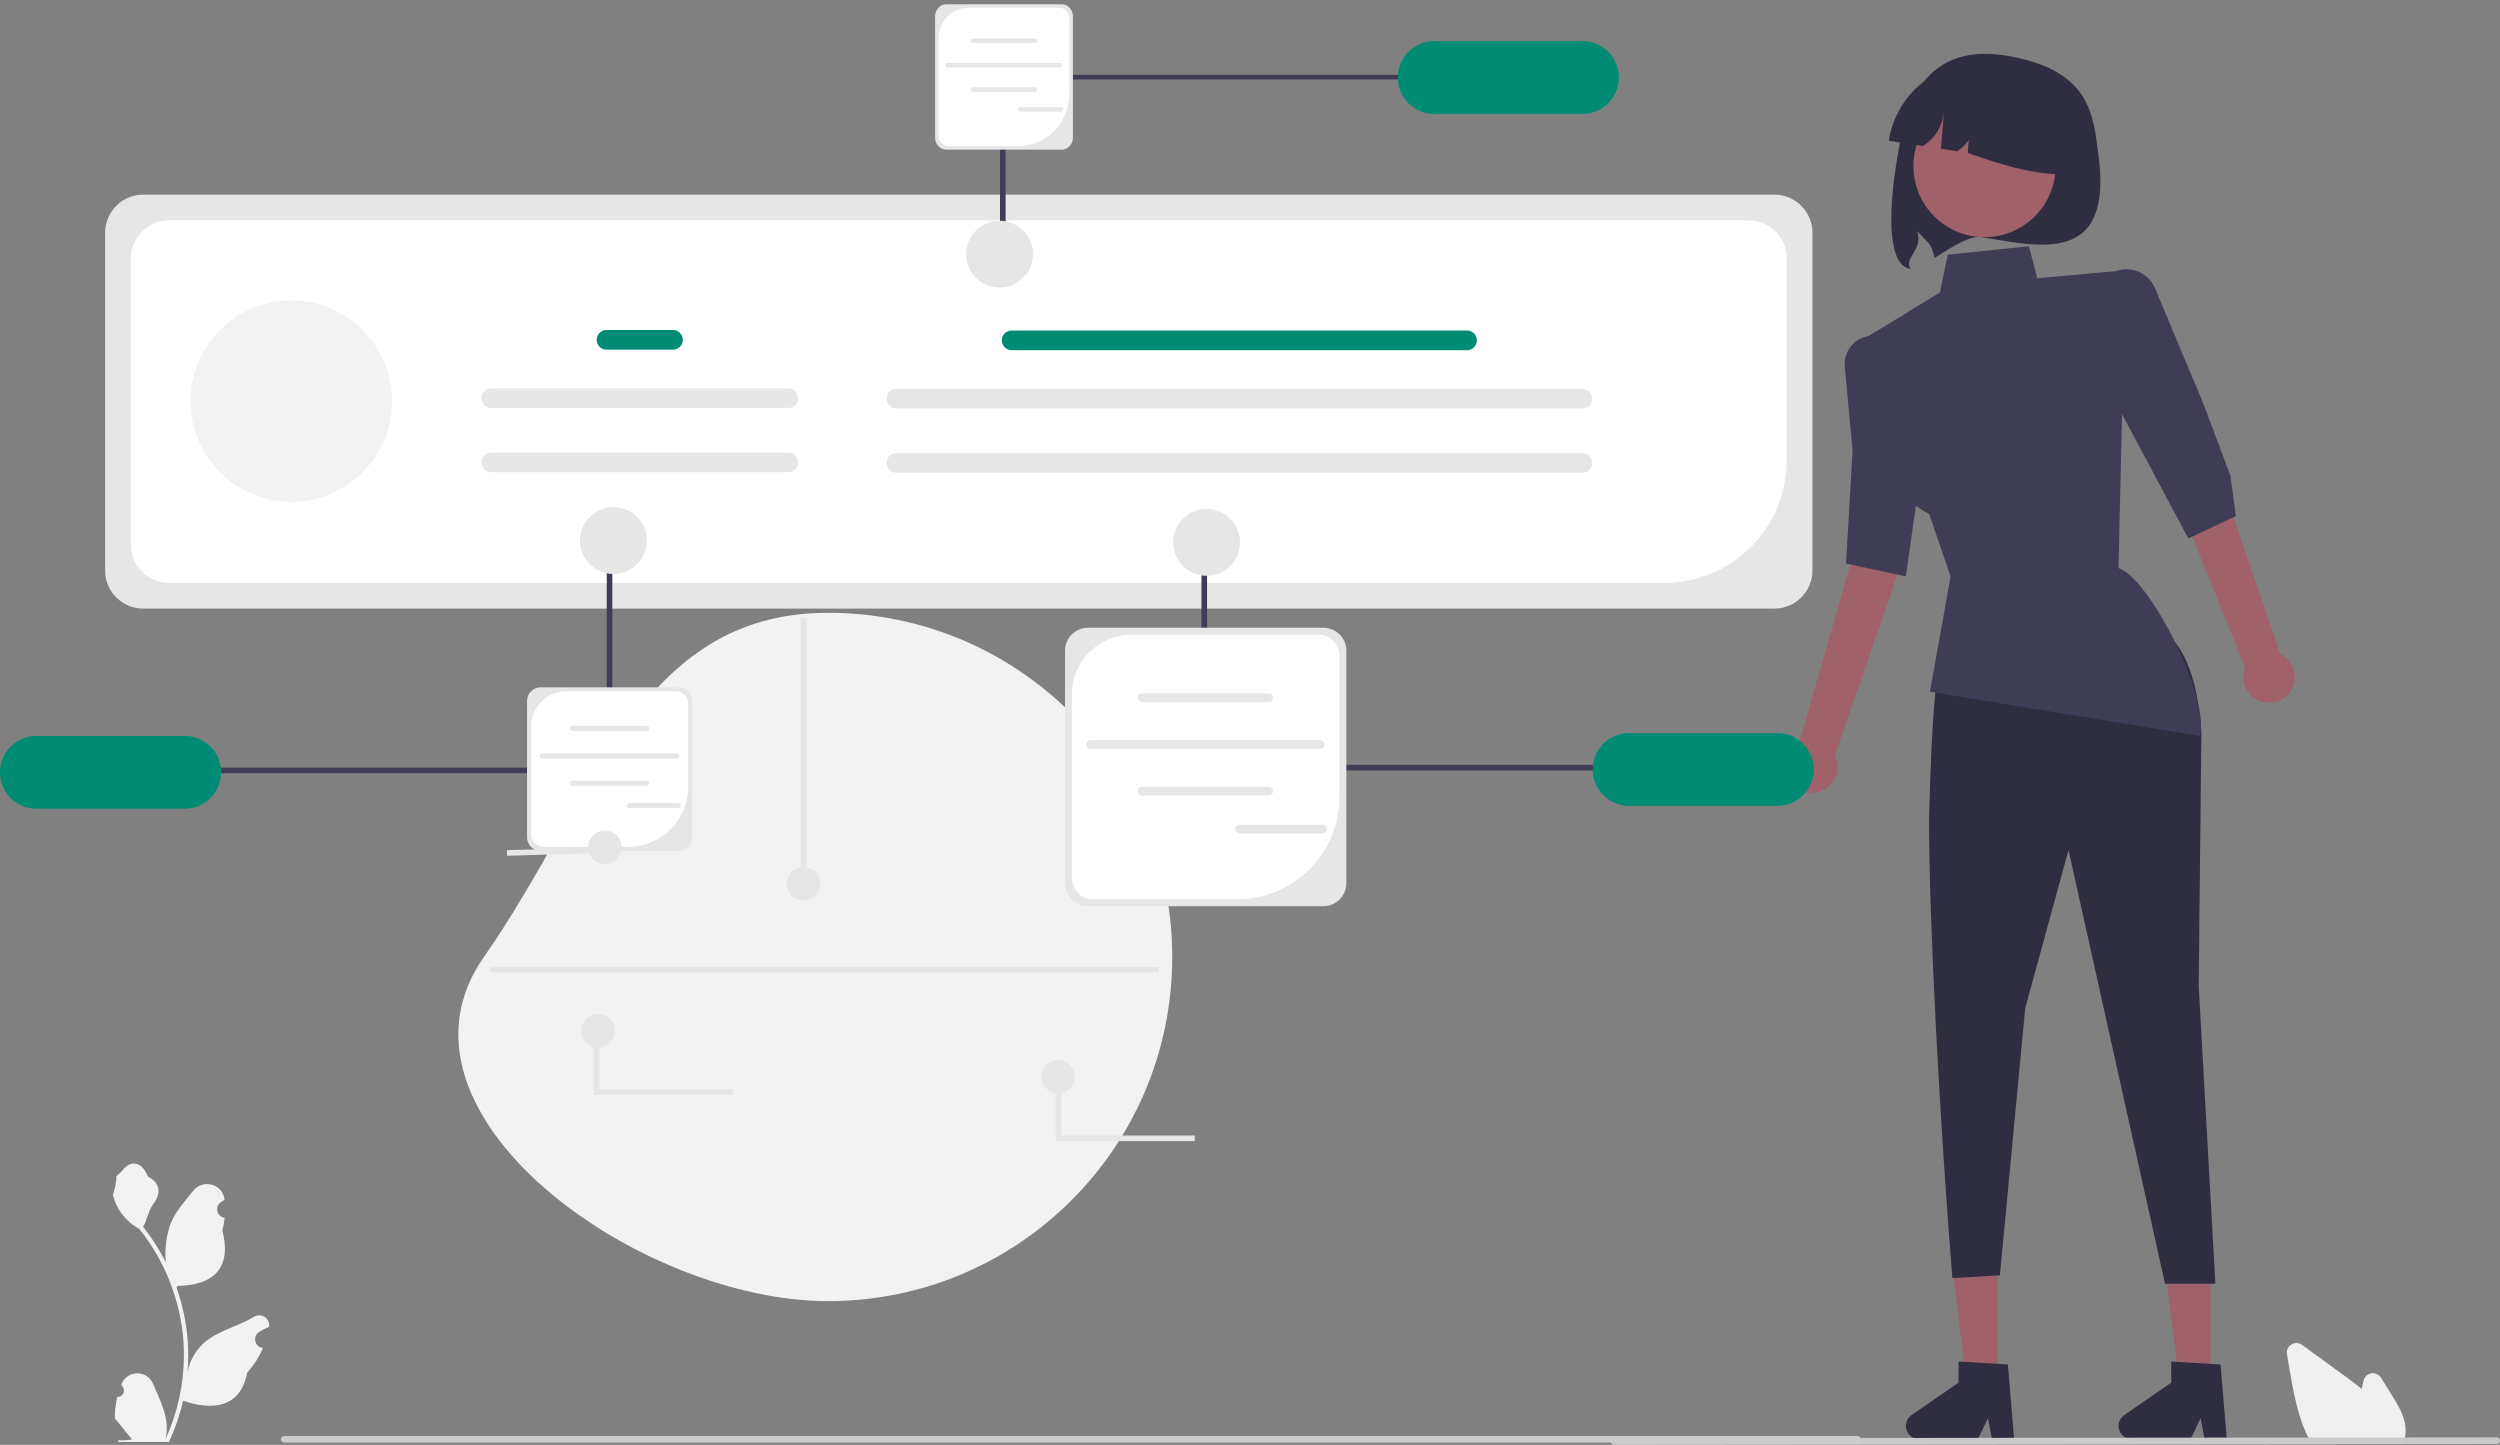<?xml version="1.0"?>
<svg width="893.458" height="516.372" xmlns="http://www.w3.org/2000/svg" xmlns:svg="http://www.w3.org/2000/svg" data-name="Layer 1">
 <rect width="100%" height="100%" fill="#808080" stroke="none"/>
 <g class="layer">
  <title>Layer 1</title>
  <path d="m902.8,246.37c5.76,40.74 -21.78,33.07 -41.86,29.92c-4.79,-0.75 -13.56,5.68 -16.58,7.4c-1.7,-6.03 -1.8,-4.52 -6.28,-9.57c2.42,6.64 -5.01,9.6 -2.31,13.48c-6.72,-0.48 -9.7,-14.79 -3.66,-46c2.65,-13.74 9.58,-34.79 37.92,-30.14c30.7,5.05 30.97,22.15 32.77,34.91z" fill="#2f2e41" id="svg_1" transform="translate(-152.929 -191.556)"/>
  <circle cx="709.23" cy="59.37" fill="#a0616a" id="svg_2" r="25.4"/>
  <path d="m827.97,241.87l0,0l12.17,1.86c5.37,-3.36 7.41,-8.35 7.67,-14.21l-1.23,15.19l5.82,0.89c3.79,-2.53 5.49,-5.28 4.47,-8.29l-0.72,8.86c15.51,5.59 30.53,9.71 43.22,6.61l0,0a32.94,32.94 0 0 0 -27.59,-37.54l-6.26,-0.96a32.94,32.94 0 0 0 -37.55,27.59z" fill="#2f2e41" id="svg_3" transform="translate(-152.929 -191.556)"/>
  <path d="m634.12,217.5l-582.93,0a13.62,13.62 0 0 1 -13.61,-13.61l0,-120.72a13.62,13.62 0 0 1 13.61,-13.61l582.93,0a13.62,13.62 0 0 1 13.61,13.61l0,120.72a13.62,13.62 0 0 1 -13.61,13.61z" fill="#e6e6e6" id="svg_4"/>
  <path d="m594.78,208.32l-534.41,0a13.62,13.62 0 0 1 -13.61,-13.61l0,-102.36a13.62,13.62 0 0 1 13.61,-13.61l564.57,0a13.62,13.62 0 0 1 13.61,13.61l0,72.19a43.82,43.82 0 0 1 -43.77,43.78z" fill="#fff" id="svg_5"/>
  <path d="m524.3,125.15l-162.75,0a3.51,3.51 0 1 1 0,-7.02l162.75,0a3.51,3.51 0 0 1 0,7.02z" fill="#008b74" id="svg_6"/>
  <path d="m565.49,145.98l-245.14,0a3.51,3.51 0 1 1 0,-7.02l245.14,0a3.51,3.51 0 0 1 0,7.02z" fill="#e6e6e6" id="svg_7"/>
  <path d="m565.49,168.94l-245.14,0a3.51,3.51 0 1 1 0,-7.02l245.14,0a3.51,3.51 0 0 1 0,7.02z" fill="#e6e6e6" id="svg_8"/>
  <polygon fill="#3f3d56" id="svg_9" points="359.383,89.694 357.383,89.694 357.383,26.769 502.04,26.769 502.04,28.402 359.383,28.402 359.383,89.694 " transform="matrix(1 0 0 1 0 0)"/>
  <path d="m565.56,14.71l-53,0a13,13 0 0 0 0,26l53,0a13,13 0 0 0 0,-26z" fill="#008b74" id="svg_10"/>
  <circle cx="357.22" cy="90.83" fill="#e6e6e6" id="svg_11" r="11.95"/>
  <polygon fill="#a0616a" id="svg_12" points="789.981 495.189 778.943 495.189 773.69 452.616 789.981 452.616 789.981 495.189"/>
  <path d="m948.74,705.87l-7.92,0l-1.41,-7.47l-3.62,7.47l-21,0a4.72,4.72 0 0 1 -2.68,-8.6l16.77,-11.58l0,-7.56l17.63,1.06l2.23,26.68z" fill="#2f2e41" id="svg_13" transform="translate(-152.929 -191.556)"/>
  <polygon fill="#a0616a" id="svg_14" points="713.981 495.189 702.943 495.189 697.69 452.616 713.981 452.616 713.981 495.189"/>
  <path d="m872.74,705.87l-7.92,0l-1.41,-7.47l-3.62,7.47l-21,0a4.72,4.72 0 0 1 -2.68,-8.6l16.77,-11.58l0,-7.56l17.63,1.06l2.23,26.68z" fill="#2f2e41" id="svg_15" transform="translate(-152.929 -191.556)"/>
  <path d="m818.47,247.29a9.16,9.16 0 0 0 -3.55,-13.58l-26.91,-78.75l-16.03,8.41l30.39,75.26a9.21,9.21 0 0 0 16.1,8.66z" fill="#a0616a" id="svg_16"/>
  <path d="m803.1,474.51a9.16,9.16 0 0 0 5.56,-12.89l27.23,-78.65l-17.82,-3.22l-22.33,78.03a9.21,9.21 0 0 0 7.36,16.73z" fill="#a0616a" id="svg_17" transform="translate(-152.929 -191.556)"/>
  <path d="m693.78,235.34s2.14,-7.69 68,-12l0,0s21.91,-6.79 24.96,38.44l-0.96,90.56s5.96,106.44 5.96,106.44l-18,0l-34.49,-155c-5.16,18.85 -10.31,37.71 -15.47,56.56l-1.57,16.52l-7.47,78.92l-17,1c-4.42,-54.69 -8.39,-127.79 -8.32,-164.43c1,-37.12 2.22,-49.32 4.36,-57.01z" fill="#2f2e41" id="svg_18"/>
  <path d="m725.11,88l-29,3l-2.81,13.52l-27.53,16.81l9.53,25.75s-7.74,26.08 14.13,36.54l7.68,22.38l-7.38,41.22l96.38,15.78c3.99,-13.03 -17.55,-56.05 -29,-60l1.49,-64.28l2.47,-42.28l-33,3l-2.96,-11.44z" fill="#3f3d56" id="svg_19"/>
  <path d="m753.52,98.34a11.04,11.04 0 0 1 16.65,4.68l17.25,41.18l9.69,25.8l1.96,14.44l-17,8l-27.96,-52.44l-4.52,-29l3.93,-12.66z" fill="#3f3d56" id="svg_20"/>
  <path d="m676.02,122.46l0,0a10.13,10.13 0 0 0 -16.72,8.59c1.35,14.55 2.78,30.03 2.78,30.03l-2.34,40.33l21.37,4.59l3.3,-23.17l5.67,-39.75l-12.24,-18.54a10.13,10.13 0 0 0 -1.82,-2.08z" fill="#3f3d56" id="svg_21"/>
  <polygon fill="#3f3d56" id="svg_22" points="431.383 198.306 429.383 198.306 429.383 275.349 574.04 275.349 574.04 273.349 431.383 273.349 431.383 198.306"/>
  <path d="m801.14,466.56a13.01,13.01 0 0 0 -13,-13l-53,0a13,13 0 0 0 0,26l53,0a13.01,13.01 0 0 0 13,-13z" fill="#008b74" id="svg_23" transform="translate(-152.929 -191.556)"/>
  <circle cx="431.22" cy="193.83" fill="#e6e6e6" id="svg_24" r="11.95"/>
  <polygon fill="#3f3d56" id="svg_25" points="216.83 199.306 218.83 199.306 218.83 276.349 74.173 276.349 74.173 274.349 216.83 274.349 216.83 199.306"/>
  <path d="m165.93,480.56l53,0a13,13 0 1 0 0,-26l-53,0a13,13 0 0 0 0,26z" fill="#008b74" id="svg_26" transform="translate(-152.929 -191.556)"/>
  <circle cx="219.22" cy="193.17" fill="#e6e6e6" id="svg_27" r="11.95"/>
  <path d="m1011.89,706.9l-33.18,0l-0.15,-0.26c-0.42,-0.76 -0.83,-1.58 -1.21,-2.42c-3.42,-7.32 -4.87,-15.69 -6.14,-23.07l-0.96,-5.57a3.44,3.44 0 0 1 5.41,-3.36q7.56,5.5 15.14,11c1.91,1.39 4.09,3 6.18,4.74c0.2,-0.98 0.41,-1.96 0.62,-2.93a3.44,3.44 0 0 1 6.28,-1.09l3.89,6.24c2.83,4.56 5.33,9.04 4.82,13.89a0.76,0.76 0 0 1 -0.01,0.17a10.95,10.95 0 0 1 -0.57,2.33l-0.12,0.33z" fill="#f0f0f0" id="svg_28" transform="translate(-152.929 -191.556)"/>
  <path d="m1045.2,707.62l-315.36,0.31a1.19,1.19 0 0 1 0,-2.38l315.36,-0.31a1.19,1.19 0 0 1 0,2.38z" fill="#cacaca" id="svg_29" transform="translate(-152.929 -191.556)"/>
  <circle cx="104.11" cy="143.35" fill="#f2f2f2" id="svg_30" r="36"/>
  <path d="m393.44,316.52l-23.76,0a3.51,3.51 0 1 1 0,-7.02l23.76,0a3.51,3.51 0 0 1 0,7.02z" fill="#008b74" id="svg_31" transform="translate(-152.929 -191.556)"/>
  <path d="m434.63,337.35l-106.14,0a3.51,3.51 0 1 1 0,-7.02l106.14,0a3.51,3.51 0 0 1 0,7.02z" fill="#e6e6e6" id="svg_32" transform="translate(-152.929 -191.556)"/>
  <path d="m434.63,360.31l-106.14,0a3.51,3.51 0 1 1 0,-7.02l106.14,0a3.51,3.51 0 0 1 0,7.02z" fill="#e6e6e6" id="svg_33" transform="translate(-152.929 -191.556)"/>
  <path d="m295.94,219c67.93,0 123,55.07 123,123s-55.07,123 -123,123s-161.95,-67.35 -123,-123s55.06,-123 123,-123z" fill="#f2f2f2" id="svg_125" transform="matrix(1 0 0 1 0 0)"/>
  <g id="svg_122">
   <path d="m41.92,499.24c2.07,0.13 3.21,-2.44 1.65,-3.94l-0.16,-0.61c0.02,-0.05 0.04,-0.1 0.06,-0.15c2.09,-4.98 9.17,-4.95 11.24,0.04c1.84,4.43 4.18,8.86 4.76,13.55c0.26,2.06 0.14,4.17 -0.32,6.2c4.31,-9.41 6.58,-19.69 6.58,-30.02c0,-2.6 -0.14,-5.2 -0.43,-7.79c-0.24,-2.12 -0.57,-4.22 -1,-6.31c-2.31,-11.28 -7.3,-22.02 -14.5,-30.99c-3.46,-1.89 -6.35,-4.85 -8.09,-8.39c-0.63,-1.28 -1.12,-2.66 -1.35,-4.06c0.39,0.05 1.48,-5.95 1.19,-6.32c0.55,-0.83 1.53,-1.24 2.13,-2.06c2.98,-4.04 7.09,-3.33 9.23,2.16c4.59,2.31 4.63,6.15 1.82,9.84c-1.79,2.34 -2.04,5.52 -3.61,8.03c0.17,0.21 0.33,0.41 0.5,0.62c2.96,3.79 5.52,7.88 7.68,12.16c-0.61,-4.76 0.29,-10.5 1.82,-14.21c1.75,-4.21 5.03,-7.77 7.91,-11.41c3.47,-4.38 10.58,-2.47 11.19,3.08c0,0.06 0.01,0.11 0.01,0.16c-0.42,0.25 -0.84,0.5 -1.25,0.77c-2.34,1.55 -1.53,5.18 1.24,5.61l0.06,0c-0.16,1.55 -0.42,3.08 -0.81,4.58c3.7,14.32 -4.29,19.53 -15.7,19.77c-0.25,0.13 -0.5,0.26 -0.75,0.38c1.16,3.25 2.08,6.59 2.77,9.98c0.61,2.99 1.04,6.01 1.28,9.05c0.29,3.83 0.27,7.68 -0.06,11.5l0.02,-0.14c0.82,-4.21 3.11,-8.14 6.43,-10.87c4.95,-4.06 11.93,-5.55 17.27,-8.82c2.57,-1.57 5.86,0.46 5.41,3.44l-0.02,0.14c-0.8,0.32 -1.57,0.7 -2.32,1.12c-0.43,0.24 -0.85,0.5 -1.26,0.77c-2.34,1.54 -1.53,5.17 1.24,5.6l0.06,0.01c0.05,0.01 0.09,0.01 0.13,0.02c-1.36,3.23 -3.26,6.24 -5.64,8.83c-2.31,12.49 -12.25,13.68 -22.89,10.04l0,0c-1.17,5.06 -2.86,10.01 -5.05,14.73l-18.02,0c-0.06,-0.2 -0.12,-0.41 -0.18,-0.61c1.67,0.1 3.35,0.01 4.99,-0.3c-1.34,-1.64 -2.68,-3.29 -4.01,-4.93c-0.03,-0.03 -0.06,-0.07 -0.09,-0.1c-0.67,-0.84 -1.36,-1.67 -2.04,-2.51l0,0c-0.04,-2.58 0.27,-5.15 0.88,-7.64l0,0l0,0z" fill="#f2f2f2" id="svg_123"/>
   <path d="m100.37,514.38c0,0.66 0.53,1.19 1.19,1.19l562.29,0c0.66,0 1.19,-0.53 1.19,-1.19c0,-0.66 -0.53,-1.19 -1.19,-1.19l-562.29,0c-0.66,0 -1.19,0.53 -1.19,1.19z" fill="#ccc" id="svg_124"/>
  </g>
  <g id="svg_112">
   <path d="m472.94,323.87l-84.09,0c-4.54,0 -8.23,-3.7 -8.23,-8.23l0,-83.07c0,-4.54 3.69,-8.23 8.23,-8.23l84.09,0c4.54,0 8.23,3.69 8.23,8.23l0,83.07c0,4.53 -3.69,8.23 -8.23,8.23z" fill="#e6e6e6" id="svg_113"/>
   <path d="m404.51,226.79c-11.84,0 -21.44,9.6 -21.44,21.44l0,65.64c0,4.17 3.38,7.54 7.54,7.54l51.42,0c20.27,0 36.69,-16.42 36.69,-36.68l0,-50.4c0,-4.16 -3.38,-7.54 -7.54,-7.54l-66.67,0l0,0z" fill="#fff" id="svg_114"/>
   <g id="svg_115">
    <path d="m453.42,250.93l-45.22,0c-0.86,0 -1.57,-0.7 -1.57,-1.56s0.71,-1.57 1.57,-1.57l45.22,0c0.86,0 1.56,0.7 1.56,1.57s-0.7,1.56 -1.56,1.56z" fill="#e6e6e6" id="svg_116"/>
    <path d="m453.42,284.3l-45.22,0c-0.86,0 -1.57,-0.71 -1.57,-1.57s0.71,-1.56 1.57,-1.56l45.22,0c0.86,0 1.56,0.7 1.56,1.56s-0.7,1.57 -1.56,1.57z" fill="#e6e6e6" id="svg_117"/>
    <path d="m471.78,267.62l-81.94,0c-0.87,0 -1.57,-0.7 -1.57,-1.56s0.7,-1.56 1.57,-1.56l81.94,0c0.87,0 1.57,0.7 1.57,1.56s-0.7,1.56 -1.57,1.56z" fill="#e6e6e6" id="svg_118"/>
   </g>
   <path d="m472.62,297.86l-29.6,0c-0.87,0 -1.57,-0.7 -1.57,-1.56s0.7,-1.57 1.57,-1.57l29.6,0c0.86,0 1.56,0.7 1.56,1.57s-0.7,1.56 -1.56,1.56z" fill="#e6e6e6" id="svg_119"/>
  </g>
  <g id="svg_104">
   <path d="m379.41,53.49l-41.19,0c-2.23,0 -4.03,-1.93 -4.03,-4.29l0,-43.38c0,-2.37 1.81,-4.3 4.03,-4.3l41.19,0c2.22,0 4.03,1.93 4.03,4.3l0,43.38c0,2.37 -1.81,4.29 -4.03,4.29l0,0z" fill="#e6e6e6" id="svg_105"/>
   <path d="m345.88,2.8c-5.8,0 -10.5,5.01 -10.5,11.19l0,34.28c0,2.17 1.65,3.93 3.7,3.93l25.19,0c9.93,0 17.97,-8.58 17.97,-19.16l0,-26.32c0,-2.17 -1.65,-3.93 -3.7,-3.93l-32.66,0l0,0z" fill="#fff" id="svg_106"/>
   <g id="svg_107">
    <path d="m369.84,15.4l-22.15,0c-0.43,0 -0.76,-0.37 -0.76,-0.82s0.34,-0.82 0.76,-0.82l22.15,0c0.42,0 0.76,0.37 0.76,0.82s-0.35,0.82 -0.76,0.82z" fill="#e6e6e6" id="svg_108"/>
    <path d="m369.84,32.82l-22.15,0c-0.43,0 -0.76,-0.37 -0.76,-0.82s0.34,-0.82 0.76,-0.82l22.15,0c0.42,0 0.76,0.37 0.76,0.82s-0.35,0.82 -0.76,0.82z" fill="#e6e6e6" id="svg_109"/>
    <path d="m378.84,24.12l-40.14,0c-0.43,0 -0.76,-0.37 -0.76,-0.82s0.34,-0.82 0.76,-0.82l40.14,0c0.42,0 0.76,0.36 0.76,0.82s-0.35,0.82 -0.76,0.82z" fill="#e6e6e6" id="svg_110"/>
   </g>
   <path d="m379.25,39.91l-14.5,0c-0.43,0 -0.77,-0.37 -0.77,-0.82s0.35,-0.82 0.77,-0.82l14.5,0c0.43,0 0.77,0.36 0.77,0.82s-0.35,0.82 -0.77,0.82z" fill="#e6e6e6" id="svg_111"/>
  </g>
  <g id="svg_96">
   <path d="m242.58,304.09l-49.38,0c-2.67,0 -4.84,-2.17 -4.84,-4.84l0,-48.78c0,-2.66 2.17,-4.83 4.84,-4.83l49.38,0c2.67,0 4.83,2.17 4.83,4.83l0,48.78c0,2.67 -2.16,4.84 -4.83,4.84l0,0z" fill="#e6e6e6" id="svg_97"/>
   <path d="m202.39,247.08c-6.95,0 -12.59,5.64 -12.59,12.59l0,38.55c0,2.44 1.99,4.43 4.43,4.43l30.2,0c11.9,0 21.54,-9.65 21.54,-21.55l0,-29.59c0,-2.45 -1.98,-4.43 -4.42,-4.43l-39.16,0l0,0z" fill="#fff" id="svg_98"/>
   <g id="svg_99">
    <path d="m231.11,261.26l-26.55,0c-0.51,0 -0.92,-0.42 -0.92,-0.92s0.41,-0.92 0.92,-0.92l26.55,0c0.51,0 0.92,0.41 0.92,0.92s-0.41,0.92 -0.92,0.92z" fill="#e6e6e6" id="svg_100"/>
    <path d="m231.11,280.85l-26.55,0c-0.51,0 -0.92,-0.41 -0.92,-0.92s0.41,-0.92 0.92,-0.92l26.55,0c0.51,0 0.92,0.41 0.92,0.92s-0.41,0.92 -0.92,0.92z" fill="#e6e6e6" id="svg_101"/>
    <path d="m241.9,271.06l-48.12,0c-0.51,0 -0.92,-0.41 -0.92,-0.92s0.41,-0.92 0.92,-0.92l48.12,0c0.51,0 0.92,0.41 0.92,0.92s-0.41,0.92 -0.92,0.92z" fill="#e6e6e6" id="svg_102"/>
   </g>
   <path d="m242.39,288.81l-17.38,0c-0.51,0 -0.92,-0.41 -0.92,-0.91s0.41,-0.92 0.92,-0.92l17.38,0c0.51,0 0.92,0.41 0.92,0.92s-0.41,0.91 -0.92,0.91z" fill="#e6e6e6" id="svg_103"/>
  </g>
  <rect fill="#e6e6e6" height="95" id="svg_88" width="2" x="286.18" y="220.84"/>
  <circle cx="287.18" cy="315.84" fill="#e6e6e6" id="svg_87" r="6"/>
  <circle cx="378.18" cy="384.84" fill="#e6e6e6" id="svg_86" r="6"/>
  <circle cx="216.18" cy="302.84" fill="#e6e6e6" id="svg_85" r="6"/>
  <rect fill="#e6e6e6" height="2" id="svg_84" transform="rotate(-1.734 92.578 67.936)" width="32.83" x="173.98" y="306.41"/>
  <polygon fill="#e6e6e6" id="svg_83" points="426.995,407.806 377.24,407.806 377.24,384.837 379.24,384.837 379.24,405.806 426.995,405.806 426.995,407.806 "/>
  <circle cx="213.72" cy="368.35" fill="#e6e6e6" id="svg_82" r="6"/>
  <polygon fill="#e6e6e6" id="svg_81" points="261.94,391.321 212.184,391.321 212.184,368.352 214.184,368.352 214.184,389.321 261.94,389.321 261.94,391.321 "/>
  <rect fill="#e6e6e6" height="2" id="svg_80" width="238.98" x="175.2" y="345.52"/>
 </g>
</svg>